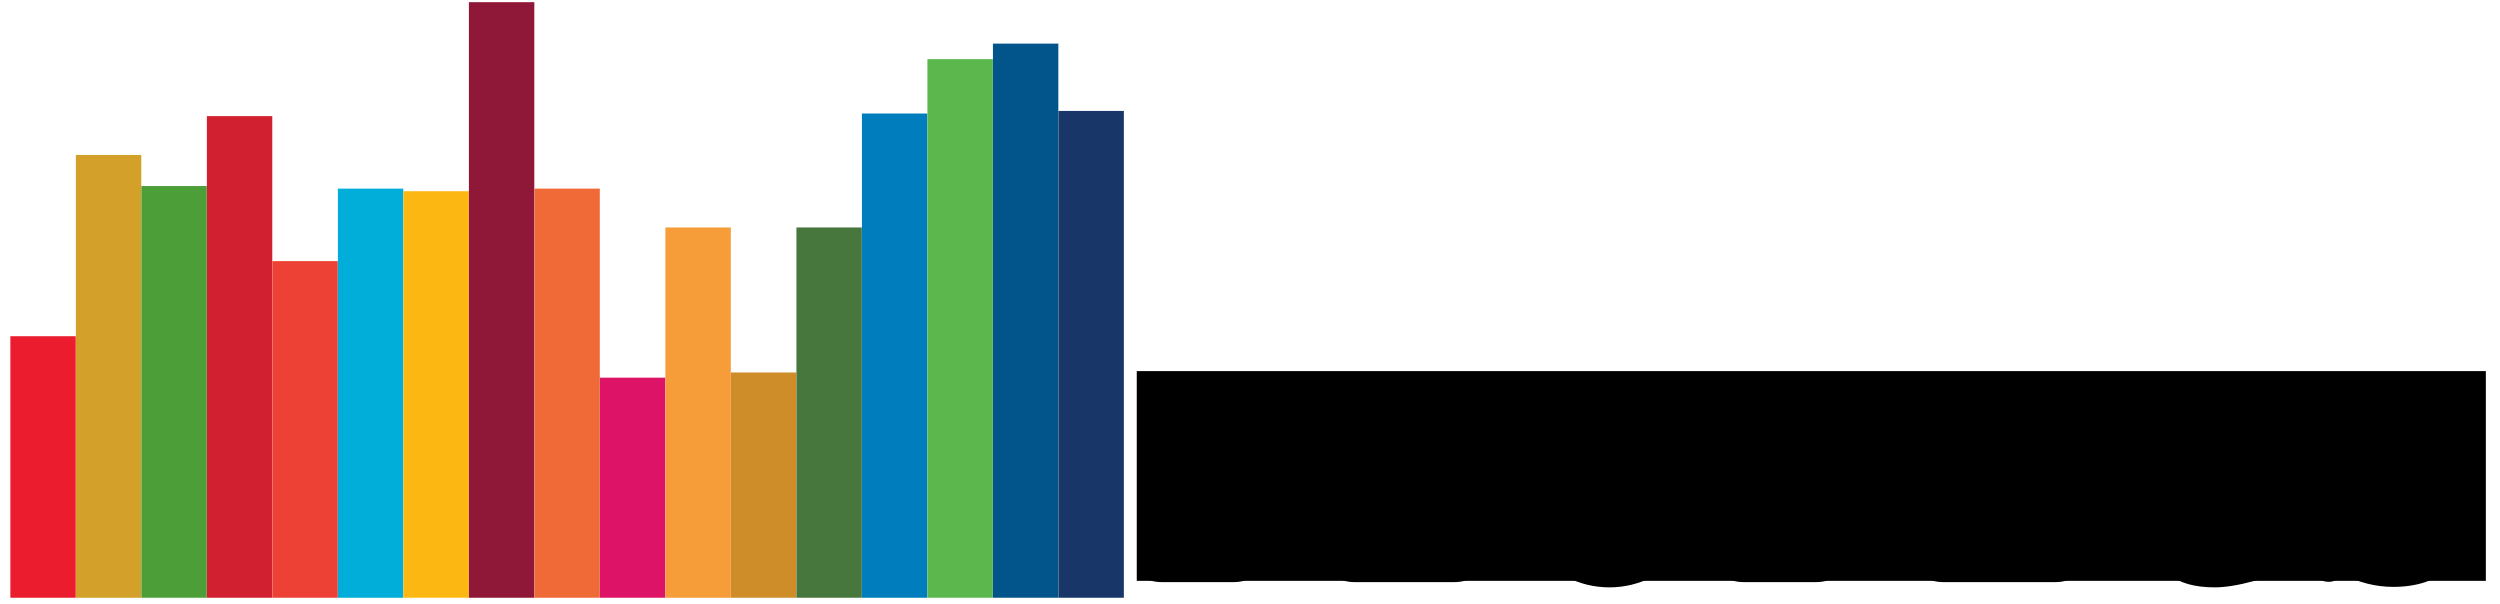 <?xml version="1.0" encoding="UTF-8" standalone="no"?>
<svg
   xmlns:dc="http://purl.org/dc/elements/1.1/"
   xmlns:cc="http://creativecommons.org/ns#"
   xmlns:rdf="http://www.w3.org/1999/02/22-rdf-syntax-ns#"
   xmlns:svg="http://www.w3.org/2000/svg"
   xmlns="http://www.w3.org/2000/svg"
   id="svg4136"
   version="1.1"
   width="1152.188"
   height="278.438"
   viewBox="0 0 1152.188 278.438">
  <defs
     id="defs4140" />
  <g
     style="display:inline"
     id="layer2">
    <rect
       y="154.953"
       x="4.774"
       height="120.534"
       width="30.148"
       id="rect4153"
       style="opacity:1;fill:#eb1c2d;fill-opacity:1;fill-rule:nonzero;stroke:none;stroke-width:2.5;stroke-linecap:butt;stroke-linejoin:miter;stroke-miterlimit:4;stroke-dasharray:none;stroke-dashoffset:0;stroke-opacity:1" />
    <rect
       y="71.415"
       x="34.963"
       height="204.072"
       width="30.148"
       id="rect4153-4"
       style="opacity:1;fill:#d3a029;fill-opacity:1;fill-rule:nonzero;stroke:none;stroke-width:2.5;stroke-linecap:butt;stroke-linejoin:miter;stroke-miterlimit:4;stroke-dasharray:none;stroke-dashoffset:0;stroke-opacity:1" />
    <rect
       y="85.736"
       x="65.153"
       height="189.751"
       width="30.148"
       id="rect4153-45"
       style="opacity:1;fill:#4c9f38;fill-opacity:1;fill-rule:nonzero;stroke:none;stroke-width:2.5;stroke-linecap:butt;stroke-linejoin:miter;stroke-miterlimit:4;stroke-dasharray:none;stroke-dashoffset:0;stroke-opacity:1" />
    <rect
       y="53.514"
       x="95.342"
       height="221.973"
       width="30.148"
       id="rect4153-8"
       style="opacity:1;fill:#d12030;fill-opacity:1;fill-rule:nonzero;stroke:none;stroke-width:2.5;stroke-linecap:butt;stroke-linejoin:miter;stroke-miterlimit:4;stroke-dasharray:none;stroke-dashoffset:0;stroke-opacity:1" />
    <rect
       y="120.345"
       x="125.532"
       height="155.142"
       width="30.148"
       id="rect4153-7"
       style="opacity:1;fill:#ed4135;fill-opacity:1;fill-rule:nonzero;stroke:none;stroke-width:2.5;stroke-linecap:butt;stroke-linejoin:miter;stroke-miterlimit:4;stroke-dasharray:none;stroke-dashoffset:0;stroke-opacity:1" />
    <rect
       y="86.93"
       x="155.722"
       height="188.557"
       width="30.148"
       id="rect4153-5"
       style="opacity:1;fill:#00aed9;fill-opacity:1;fill-rule:nonzero;stroke:none;stroke-width:2.5;stroke-linecap:butt;stroke-linejoin:miter;stroke-miterlimit:4;stroke-dasharray:none;stroke-dashoffset:0;stroke-opacity:1" />
    <rect
       y="88.123"
       x="185.911"
       height="187.364"
       width="30.148"
       id="rect4153-73"
       style="opacity:1;fill:#fdb713;fill-opacity:1;fill-rule:nonzero;stroke:none;stroke-width:2.5;stroke-linecap:butt;stroke-linejoin:miter;stroke-miterlimit:4;stroke-dasharray:none;stroke-dashoffset:0;stroke-opacity:1" />
    <rect
       y="1.005"
       x="216.101"
       height="274.482"
       width="30.148"
       id="rect4153-6"
       style="opacity:1;fill:#8f1838;fill-opacity:1;fill-rule:nonzero;stroke:none;stroke-width:2.5;stroke-linecap:butt;stroke-linejoin:miter;stroke-miterlimit:4;stroke-dasharray:none;stroke-dashoffset:0;stroke-opacity:1" />
    <rect
       y="86.93"
       x="246.29"
       height="188.557"
       width="30.148"
       id="rect4153-9"
       style="opacity:1;fill:#f06a38;fill-opacity:1;fill-rule:nonzero;stroke:none;stroke-width:2.5;stroke-linecap:butt;stroke-linejoin:miter;stroke-miterlimit:4;stroke-dasharray:none;stroke-dashoffset:0;stroke-opacity:1" />
    <rect
       y="174.048"
       x="276.48"
       height="101.439"
       width="30.148"
       id="rect4153-51"
       style="opacity:1;fill:#dd1367;fill-opacity:1;fill-rule:nonzero;stroke:none;stroke-width:2.5;stroke-linecap:butt;stroke-linejoin:miter;stroke-miterlimit:4;stroke-dasharray:none;stroke-dashoffset:0;stroke-opacity:1" />
    <rect
       y="104.831"
       x="306.669"
       height="170.656"
       width="30.148"
       id="rect4153-3"
       style="opacity:1;fill:#f69c39;fill-opacity:1;fill-rule:nonzero;stroke:none;stroke-width:2.5;stroke-linecap:butt;stroke-linejoin:miter;stroke-miterlimit:4;stroke-dasharray:none;stroke-dashoffset:0;stroke-opacity:1" />
    <rect
       y="171.661"
       x="336.859"
       height="103.826"
       width="30.148"
       id="rect4153-35"
       style="opacity:1;fill:#cf8d2a;fill-opacity:1;fill-rule:nonzero;stroke:none;stroke-width:2.5;stroke-linecap:butt;stroke-linejoin:miter;stroke-miterlimit:4;stroke-dasharray:none;stroke-dashoffset:0;stroke-opacity:1" />
    <rect
       y="104.831"
       x="367.049"
       height="170.656"
       width="30.148"
       id="rect4153-39"
       style="opacity:1;fill:#48773e;fill-opacity:1;fill-rule:nonzero;stroke:none;stroke-width:2.5;stroke-linecap:butt;stroke-linejoin:miter;stroke-miterlimit:4;stroke-dasharray:none;stroke-dashoffset:0;stroke-opacity:1" />
    <rect
       y="52.321"
       x="397.238"
       height="223.166"
       width="30.148"
       id="rect4153-75"
       style="opacity:1;fill:#007dbc;fill-opacity:1;fill-rule:nonzero;stroke:none;stroke-width:2.5;stroke-linecap:butt;stroke-linejoin:miter;stroke-miterlimit:4;stroke-dasharray:none;stroke-dashoffset:0;stroke-opacity:1" />
    <rect
       y="27.259"
       x="427.428"
       height="248.228"
       width="30.148"
       id="rect4153-54"
       style="opacity:1;fill:#5cb84d;fill-opacity:1;fill-rule:nonzero;stroke:none;stroke-width:2.5;stroke-linecap:butt;stroke-linejoin:miter;stroke-miterlimit:4;stroke-dasharray:none;stroke-dashoffset:0;stroke-opacity:1" />
    <rect
       y="20.099"
       x="457.617"
       height="255.388"
       width="30.148"
       id="rect4153-32"
       style="opacity:1;fill:#02558b;fill-opacity:1;fill-rule:nonzero;stroke:none;stroke-width:2.5;stroke-linecap:butt;stroke-linejoin:miter;stroke-miterlimit:4;stroke-dasharray:none;stroke-dashoffset:0;stroke-opacity:1" />
    <rect
       y="51.128"
       x="487.807"
       height="224.359"
       width="30.148"
       id="rect4153-0"
       style="opacity:1;fill:#183668;fill-opacity:1;fill-rule:nonzero;stroke:none;stroke-width:2.5;stroke-linecap:butt;stroke-linejoin:miter;stroke-miterlimit:4;stroke-dasharray:none;stroke-dashoffset:0;stroke-opacity:1" />
  </g>
  <g
     style="display:inline"
     id="layer3">
    <flowRoot
       style="font-style:normal;font-weight:normal;font-size:10px;line-height:125%;font-family:sans-serif;letter-spacing:0px;word-spacing:0px;fill:#000000;fill-opacity:1;stroke:none;stroke-width:1px;stroke-linecap:butt;stroke-linejoin:miter;stroke-opacity:1"
       id="flowRoot4375"
       xml:space="preserve"><flowRegion
         id="flowRegion4377"><rect
           y="171.031"
           x="523.903"
           height="96.666"
           width="621.762"
           id="rect4379" /></flowRegion><flowPara
         id="flowPara4381" /></flowRoot>    <g
       id="flowRoot4383"
       style="font-style:normal;font-weight:normal;font-size:150px;line-height:125%;font-family:sans-serif;letter-spacing:0px;word-spacing:0px;fill:#000000;fill-opacity:1;stroke:none;stroke-width:1px;stroke-linecap:butt;stroke-linejoin:miter;stroke-opacity:1"
       transform="translate(-1.193,-34.576)">
      <path
         id="path4421"
         style="font-style:normal;font-variant:normal;font-weight:bold;font-stretch:normal;font-size:150px;font-family:'Courier New';-inkscape-font-specification:'Courier New Bold'"
         d="m 554.264,272.392 0,15.454 15.161,0 q 5.42,0 7.69,2.124 2.344,2.051 2.344,5.42 0,3.296 -2.344,5.42 -2.271,2.051 -7.69,2.051 l -32.52,0 q -5.42,0 -7.764,-2.051 -2.271,-2.124 -2.271,-5.493 0,-3.296 2.344,-5.347 2.344,-2.124 7.69,-2.124 l 2.344,0 0,-58.74 -2.344,0 q -5.42,0 -7.764,-2.051 -2.271,-2.124 -2.271,-5.493 0,-3.369 2.271,-5.42 2.344,-2.124 7.764,-2.124 l 34.57,0.073 q 15.234,0 24.097,8.35 8.936,8.276 8.936,20.215 0,6.592 -3.003,12.451 -2.271,4.395 -7.617,8.716 -5.273,4.248 -10.84,6.445 -5.493,2.124 -14.575,2.124 l -14.209,0 z m 0,-15.015 13.916,0 q 9.814,0 15.527,-4.395 5.786,-4.468 5.786,-10.693 0,-5.273 -4.688,-9.229 -4.614,-3.955 -13.257,-3.955 l -17.285,0 0,28.271 z" />
      <path
         id="path4423"
         style="font-style:normal;font-variant:normal;font-weight:bold;font-stretch:normal;font-size:150px;font-family:'Courier New';-inkscape-font-specification:'Courier New Bold'"
         d="m 649.771,236.357 0,9.375 q 9.448,-6.812 14.868,-9.082 5.493,-2.271 10.254,-2.271 7.324,0 14.209,5.42 4.688,3.662 4.688,7.471 0,3.223 -2.271,5.493 -2.197,2.197 -5.347,2.197 -2.783,0 -5.859,-2.783 -3.076,-2.783 -5.493,-2.783 -3.149,0 -9.448,3.955 -6.226,3.955 -15.601,11.865 l 0,22.632 21.387,0 q 5.42,0 7.69,2.124 2.344,2.051 2.344,5.42 0,3.296 -2.344,5.42 -2.271,2.051 -7.69,2.051 l -45.337,0 q -5.42,0 -7.764,-2.051 -2.271,-2.124 -2.271,-5.493 0,-3.296 2.271,-5.347 2.344,-2.124 7.764,-2.124 l 8.936,0 0,-36.475 -5.42,0 q -5.42,0 -7.764,-2.051 -2.271,-2.124 -2.271,-5.493 0,-3.296 2.271,-5.347 2.344,-2.124 7.764,-2.124 l 20.435,0 z" />
      <path
         id="path4425"
         style="font-style:normal;font-variant:normal;font-weight:bold;font-stretch:normal;font-size:150px;font-family:'Courier New';-inkscape-font-specification:'Courier New Bold'"
         d="m 781.827,270.854 q 0,8.643 -4.834,16.772 -4.761,8.057 -14.282,12.891 -9.448,4.761 -19.775,4.761 -10.254,0 -19.629,-4.688 -9.375,-4.761 -14.282,-12.891 -4.907,-8.13 -4.907,-16.992 0,-9.009 4.98,-17.651 4.98,-8.716 14.282,-13.696 9.375,-4.98 19.556,-4.98 10.254,0 19.702,5.127 9.521,5.054 14.355,13.696 4.834,8.569 4.834,17.651 z m -15.015,0.073 q 0,-7.251 -5.2,-13.33 -7.104,-8.203 -18.677,-8.203 -10.181,0 -16.992,6.519 -6.812,6.519 -6.812,15.088 0,7.031 6.885,13.184 6.885,6.079 16.919,6.079 10.107,0 16.992,-6.079 6.885,-6.152 6.885,-13.257 z" />
      <path
         id="path4427"
         style="font-style:normal;font-variant:normal;font-weight:bold;font-stretch:normal;font-size:150px;font-family:'Courier New';-inkscape-font-specification:'Courier New Bold'"
         d="m 822.477,265.873 0,21.973 15.381,0 q 5.42,0 7.69,2.124 2.344,2.051 2.344,5.42 0,3.296 -2.344,5.42 -2.271,2.051 -7.69,2.051 l -32.739,0 q -5.42,0 -7.764,-2.051 -2.271,-2.124 -2.271,-5.493 0,-3.296 2.344,-5.347 2.344,-2.124 7.69,-2.124 l 2.344,0 0,-58.74 -2.344,0 q -5.42,0 -7.764,-2.051 -2.271,-2.124 -2.271,-5.493 0,-3.369 2.271,-5.42 2.344,-2.124 7.764,-2.124 l 70.679,0.073 0,22.925 q 0,5.347 -2.124,7.69 -2.051,2.271 -5.42,2.271 -3.296,0 -5.42,-2.271 -2.051,-2.271 -2.051,-7.69 l 0,-7.91 -38.306,0 0,21.753 13.184,0 q 0,-5.859 1.099,-7.544 2.271,-3.589 6.445,-3.589 3.296,0 5.347,2.344 2.124,2.271 2.124,7.69 l 0,17.285 q 0,5.42 -2.124,7.764 -2.051,2.271 -5.42,2.271 -4.102,0 -6.372,-3.589 -1.099,-1.685 -1.099,-7.617 l -13.184,0 z" />
      <path
         id="path4429"
         style="font-style:normal;font-variant:normal;font-weight:bold;font-stretch:normal;font-size:150px;font-family:'Courier New';-inkscape-font-specification:'Courier New Bold'"
         d="m 928.092,207.866 0,15.894 -17.871,0 0,-15.894 17.871,0 z m 2.051,28.491 0,51.489 18.018,0 q 5.42,0 7.69,2.124 2.344,2.051 2.344,5.42 0,3.296 -2.344,5.42 -2.271,2.051 -7.69,2.051 l -51.05,0 q -5.42,0 -7.764,-2.051 -2.271,-2.124 -2.271,-5.493 0,-3.296 2.271,-5.347 2.344,-2.124 7.764,-2.124 l 18.018,0 0,-36.475 -12.085,0 q -5.347,0 -7.69,-2.051 -2.344,-2.124 -2.344,-5.493 0,-3.296 2.271,-5.347 2.344,-2.124 7.764,-2.124 l 27.1,0 z" />
      <path
         id="path4431"
         style="font-style:normal;font-variant:normal;font-weight:bold;font-stretch:normal;font-size:150px;font-family:'Courier New';-inkscape-font-specification:'Courier New Bold'"
         d="m 1008.951,251.372 0,30.103 q 0,4.834 1.978,6.372 3.076,2.417 10.986,2.417 11.499,0 21.24,-4.907 3.735,-1.904 5.859,-1.904 2.93,0 5.054,2.197 2.197,2.197 2.197,5.347 0,2.93 -2.344,5.054 -3.589,3.442 -14.209,6.372 -10.547,2.856 -17.798,2.856 -13.989,0 -21.02,-6.006 -6.958,-6.079 -6.958,-14.868 l 0,-33.032 -5.42,0 q -5.42,0 -7.764,-2.051 -2.271,-2.124 -2.271,-5.493 0,-3.296 2.271,-5.347 2.344,-2.124 7.764,-2.124 l 5.42,0 0,-13.55 q 0,-5.42 2.051,-7.69 2.124,-2.344 5.493,-2.344 3.296,0 5.347,2.344 2.124,2.271 2.124,7.69 l 0,13.55 27.759,0 q 5.42,0 7.69,2.124 2.344,2.051 2.344,5.42 0,3.296 -2.344,5.42 -2.271,2.051 -7.69,2.051 l -27.759,0 z" />
      <path
         id="path4433"
         style="font-style:normal;font-variant:normal;font-weight:bold;font-stretch:normal;font-size:150px;font-family:'Courier New';-inkscape-font-specification:'Courier New Bold'"
         d="m 1080.655,299.052 q -1.978,2.344 -3.223,3.003 -1.172,0.659 -2.93,0.659 -3.442,0 -5.566,-2.271 -2.051,-2.344 -2.051,-7.69 l 0,-10.107 q 0,-5.42 2.051,-7.69 2.124,-2.344 5.566,-2.344 2.637,0 4.395,1.392 1.831,1.392 2.783,4.688 0.952,3.223 1.978,4.395 2.124,2.271 7.544,4.614 5.42,2.344 11.865,2.344 10.034,0 16.48,-4.688 4.101,-2.856 4.101,-7.031 0,-2.783 -1.978,-5.2 -1.978,-2.49 -6.445,-4.102 -2.93,-1.099 -13.11,-3.003 -12.305,-2.271 -18.604,-5.493 -6.299,-3.223 -9.961,-9.082 -3.662,-5.859 -3.662,-12.671 0,-10.767 9.009,-18.823 9.009,-8.13 23.438,-8.13 5.786,0 10.693,1.318 4.981,1.245 9.009,3.882 2.93,-2.856 5.859,-2.856 3.296,0 5.347,2.344 2.124,2.271 2.124,7.617 l 0,11.279 q 0,5.42 -2.124,7.764 -2.051,2.271 -5.347,2.271 -2.783,0 -4.834,-1.685 -1.611,-1.245 -2.417,-4.98 -0.806,-3.735 -2.051,-5.347 -2.124,-2.783 -6.372,-4.688 -4.248,-1.904 -9.815,-1.904 -8.13,0 -12.891,3.809 -4.688,3.735 -4.688,7.837 0,2.783 1.904,5.42 1.978,2.563 5.713,4.028 2.49,1.025 13.989,3.296 11.572,2.271 17.725,4.98 6.226,2.71 10.327,8.496 4.101,5.786 4.101,13.77 0,11.133 -7.837,17.798 -10.4,8.789 -26.514,8.789 -6.226,0 -12.158,-1.538 -5.859,-1.465 -11.426,-4.468 z" />
    </g>
    <flowRoot
       style="font-style:normal;font-weight:normal;font-size:10px;line-height:125%;font-family:sans-serif;letter-spacing:0px;word-spacing:0px;fill:#000000;fill-opacity:1;stroke:none;stroke-width:1px;stroke-linecap:butt;stroke-linejoin:miter;stroke-opacity:1"
       id="flowRoot4391"
       xml:space="preserve"><flowRegion
         id="flowRegion4393"><rect
           y="151.937"
           x="951.141"
           height="10.741"
           width="0"
           id="rect4395" /></flowRegion><flowPara
         id="flowPara4397" /></flowRoot>  </g>
</svg>
